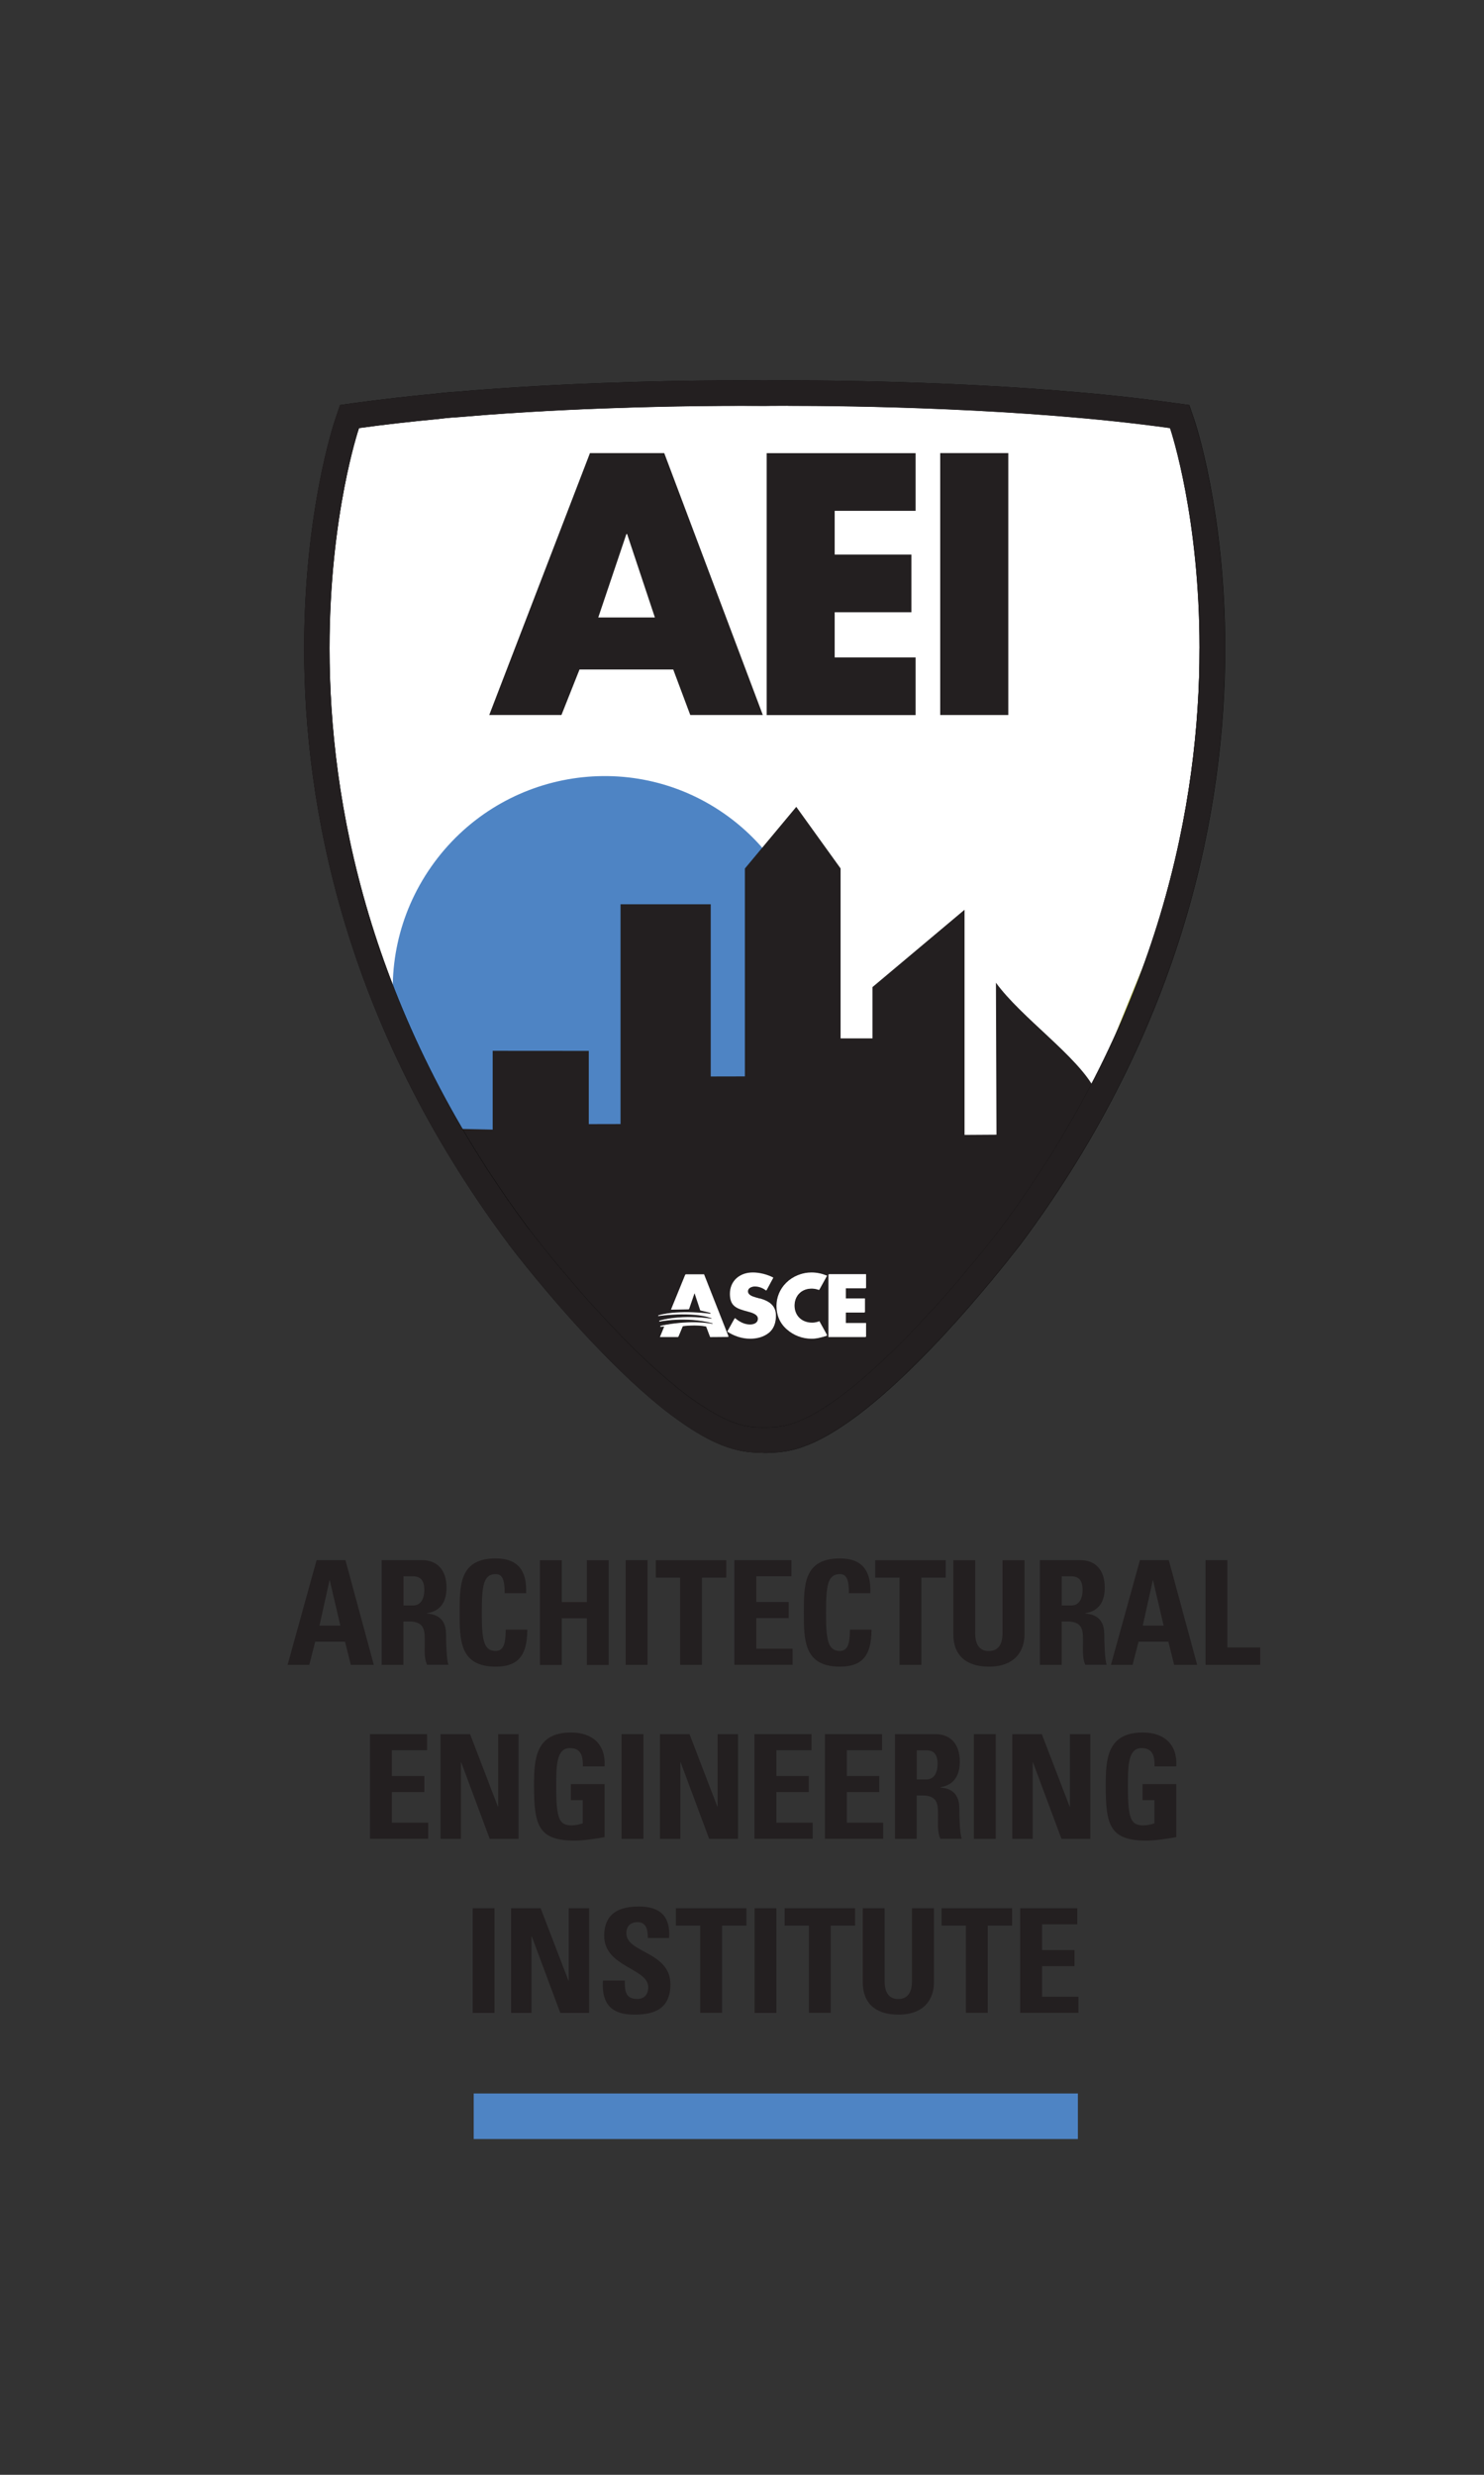 <?xml version="1.0" encoding="UTF-8"?>
<svg id="Layer_1" xmlns="http://www.w3.org/2000/svg" version="1.1" viewBox="0 0 216 360">
  <rect x="0" y="0" width="216" height="360" fill="#333333" stroke="none"/>
  <!-- Generator: Adobe Illustrator 29.1.0, SVG Export Plug-In . SVG Version: 2.1.0 Build 142)  -->
  <defs>
    <style>
      .st0 {
        fill: none;
      }

      .st1 {
        fill: #4e84c4;
      }

      .st2 {
        fill: #8a8d09;
      }

      .st3 {
        fill: #231f20;
      }

      .st4 {
        fill: #fff;
      }
    </style>
  </defs>
  <path class="st4" d="M114.69,59.02c-2.11,0-3.26.02-3.27.02h-.19s-.05,0-.05,0c-.05,0-1.2-.01-3.31-.01-6.41,0-21.34.14-37.11,1.32-1.08.08-2.17.17-3.3.27-1.24.08-2.45.17-3.68.33-3.9.37-7.79.8-11.53,1.32-.1.3-1.12,3.39-2.14,8.69-1.08,5.58-2.15,13.6-2.15,23.35v.04c0,22.05,5.52,52.92,29.01,84.41.06.07.03.03.08.11.04.06.1.14.18.24.16.21.4.51.7.9.61.78,1.5,1.89,2.59,3.23,2.2,2.67,5.24,6.23,8.64,9.81,3.4,3.57,7.16,7.17,10.77,9.88,3.66,2.74,7.06,4.57,9.93,4.68l1.13.05h.25s.31,0,.31,0l1.12-.05c1.45-.07,3.02-.54,4.71-1.36,1.66-.81,3.42-1.96,5.22-3.31,5.37-4.05,11.09-10.03,15.45-15.02,4.24-4.84,7.16-8.68,7.51-9.12,23.51-31.51,29.03-62.39,29.03-84.45v-.02s0-.06,0-.1c-.01-18.88-4.05-31.23-4.29-31.95-21.24-2.96-46.7-3.24-55.62-3.24Z"/>
  <path class="st1" d="M70.11,168.8c13.81,9.7,32.93,6.29,42.7-7.62,9.77-13.91,6.5-33.06-7.31-42.76-13.82-9.71-32.94-6.29-42.71,7.62-9.77,13.91-6.49,33.05,7.32,42.76Z"/>
  <path class="st3" d="M60.9,159.44c14.83,22.87,27.89,39.63,48.64,51.08,19.57-.51,49.79-52.09,49.79-52.09-2.49-4.78-10.67-10.39-14.37-15.48l.08,22.11-4.65.03v-32.75s-13.4,11.25-13.4,11.25v7.46s-4.64,0-4.64,0v-24.72s-6.45-8.96-6.45-8.96l-7.48,8.97v30.24s-4.97.01-4.97.01v-25.05s-13.13,0-13.13,0v31.97s-4.62.01-4.62.01v-10.65s-13.99-.01-13.99-.01v11.46s-6.8-.15-6.8-.15"/>
  <path class="st0" d="M162.27,150.66c1.57-3.47,2.96-6.9,4.19-10.28"/>
  <path class="st2" d="M162.27,150.66c-.41.9-.83,1.8-1.26,2.71,2.11-4.4,3.91-8.73,5.45-12.99"/>
  <path d="M173.07,58.91l-2.21-.3c-21.6-3-47.15-3.27-56.17-3.28-2.1,0-3.3.02-3.31.02h-.19s0,0,0,0c0,0-1.21-.02-3.31-.02-6.47,0-21.47.14-37.39,1.33-1.1.08-2.2.17-3.3.27-1.23.08-2.51.18-3.8.34-3.9.37-7.85.81-11.68,1.34l-1.08.15-1.13.16-.72,2.12c-.1.29-4.49,13.21-4.51,33.23v.07c0,22.66,5.71,54.44,29.78,86.66l.03.05.02.03c.5.66,5.76,7.53,12.41,14.51,3.49,3.66,7.36,7.38,11.23,10.29,3.88,2.87,7.75,5.18,11.98,5.41l1.15.04.33.02h.52s1.14-.06,1.14-.06c2.14-.1,4.19-.77,6.17-1.73,1.97-.97,3.89-2.24,5.82-3.67,5.79-4.37,11.65-10.55,16.12-15.66,2.23-2.56,4.11-4.84,5.44-6.5.66-.83,1.19-1.5,1.55-1.96.18-.23.32-.41.42-.54h-.01s.1-.1.1-.1l.08-.11c23.95-32.08,29.73-63.73,29.78-86.37h0s0-.34,0-.34c0-20.04-4.41-33-4.5-33.27l-.73-2.12ZM174.6,94.31v.02c0,22.06-5.53,52.94-29.03,84.45-.34.44-3.27,4.28-7.51,9.12-4.36,4.99-10.08,10.97-15.45,15.02-1.81,1.35-3.56,2.5-5.22,3.31-1.68.82-3.25,1.29-4.71,1.36l-1.12.05h-.31s-.25,0-.25,0l-1.13-.05c-2.88-.11-6.27-1.94-9.93-4.68-3.61-2.71-7.36-6.3-10.77-9.88-3.4-3.57-6.44-7.14-8.64-9.81-1.1-1.33-1.98-2.45-2.59-3.23-.3-.39-.54-.69-.7-.9-.08-.11-.14-.19-.18-.24-.06-.07-.02-.04-.08-.11-23.49-31.49-29.01-62.36-29.01-84.41v-.04c0-9.74,1.08-17.76,2.15-23.35,1.02-5.3,2.04-8.39,2.14-8.69,3.75-.52,7.63-.95,11.53-1.32,1.23-.15,2.44-.25,3.68-.33,1.12-.1,2.22-.18,3.3-.27,15.77-1.18,30.7-1.32,37.11-1.32,2.12,0,3.26.01,3.31.01h.24s1.15-.02,3.27-.02c8.92,0,34.38.28,55.62,3.24.24.72,4.28,13.07,4.29,31.95,0,.04,0,.08,0,.1Z"/>
  <path class="st3" d="M111.19,211.35l-.33-.02-1.15-.04c-4.24-.23-8.11-2.55-11.98-5.41h0c-3.88-2.91-7.74-6.63-11.23-10.29h0c-6.64-6.98-11.9-13.86-12.41-14.51h0l-.02-.03-.03-.05c-24.06-32.22-29.78-64-29.78-86.66h0v-.07h0c.01-20.02,4.41-32.95,4.51-33.23h0l.72-2.12,1.13-.16,1.08-.15c3.83-.53,7.78-.97,11.68-1.34h0c1.29-.16,2.57-.26,3.8-.34h0c1.1-.09,2.2-.18,3.3-.27h0c15.92-1.19,30.92-1.33,37.39-1.33h0c2.11,0,3.31.02,3.31.02h.2s1.2-.02,3.31-.02h0c9.02,0,34.57.28,56.17,3.28h0l2.21.3.73,2.12c.09.28,4.5,13.23,4.5,33.27h0v.34s0,0,0,0c-.04,22.64-5.82,54.29-29.78,86.37h0l-.08.11-.1.09h.01c-.1.13-.24.32-.42.55h0c-.36.46-.88,1.13-1.55,1.96h0c-1.33,1.66-3.21,3.94-5.44,6.5h0c-4.47,5.11-10.33,11.29-16.12,15.66h0c-1.92,1.43-3.85,2.7-5.82,3.67h0c-1.98.96-4.03,1.63-6.17,1.73h0l-1.14.05h-.45s-.07.01-.07.01h0ZM77.05,178.86c.04.06.1.14.18.24h0c.16.21.4.51.7.9h0c.61.78,1.5,1.89,2.59,3.23h0c2.2,2.67,5.24,6.23,8.64,9.81h0c3.4,3.57,7.16,7.17,10.77,9.88h0c3.66,2.74,7.06,4.57,9.93,4.68h0l1.13.05h.25s.31,0,.31,0l1.12-.05c1.45-.07,3.02-.54,4.71-1.36h0c1.66-.81,3.42-1.96,5.22-3.31h0c5.37-4.05,11.09-10.03,15.45-15.02h0c4.24-4.84,7.16-8.68,7.51-9.12h0c23.51-31.51,29.03-62.39,29.03-84.45h0v-.02s0-.06,0-.1h0c-.01-18.88-4.05-31.23-4.29-31.95h0c-21.24-2.96-46.7-3.24-55.62-3.24h0c-2.11,0-3.26.02-3.27.02h-.19s-.05,0-.05,0c-.05,0-1.2-.01-3.31-.01h0c-6.41,0-21.34.14-37.11,1.32h0c-1.08.08-2.17.17-3.3.27h0c-1.24.08-2.45.17-3.68.33h0c-3.9.37-7.79.8-11.53,1.32h0c-.1.3-1.12,3.39-2.14,8.69h0c-1.08,5.58-2.15,13.6-2.15,23.35h0v.04c0,22.05,5.52,52.92,29.01,84.41h0c.06.07.03.03.08.11h0Z"/>
  <g>
    <path class="st3" d="M41.86,242.18l4.22-15.23h4.2l4.13,15.23h-3.35l-.84-3.37h-4.34l-.86,3.37h-3.14ZM48,229.89h-.04l-1.46,6.58h3.04l-1.54-6.58Z"/>
    <path class="st3" d="M58.73,242.18h-3.18v-15.23h5.88c2.17,0,3.56,1.39,3.56,3.99,0,1.94-.76,3.39-2.83,3.73v.04c.7.08,2.76.25,2.76,2.99,0,.97.06,3.84.36,4.47h-3.12c-.42-.93-.34-1.96-.34-2.95,0-1.81.17-3.35-2.28-3.35h-.82v6.31ZM58.73,233.54h1.41c1.27,0,1.62-1.27,1.62-2.24,0-1.46-.61-2-1.62-2h-1.41v4.24Z"/>
    <path class="st3" d="M66.9,234.57c0-4.03,0-7.87,5.25-7.87,3.25,0,4.56,1.79,4.43,5.06h-3.12c0-2.02-.36-2.78-1.31-2.78-1.79,0-2.02,1.69-2.02,5.59s.23,5.59,2.02,5.59c1.48,0,1.41-1.9,1.46-3.1h3.14c0,4.07-1.62,5.38-4.6,5.38-5.25,0-5.25-3.88-5.25-7.87Z"/>
    <path class="st3" d="M85.42,233.05v-6.09h3.18v15.23h-3.18v-6.79h-3.65v6.79h-3.18v-15.23h3.18v6.09h3.65Z"/>
    <path class="st3" d="M91.07,242.18v-15.23h3.18v15.23h-3.18Z"/>
    <path class="st3" d="M105.71,226.96v2.53h-3.54v12.69h-3.18v-12.69h-3.54v-2.53h10.27Z"/>
    <path class="st3" d="M106.89,242.18v-15.23h8.31v2.34h-5.12v3.75h4.72v2.34h-4.72v4.45h5.29v2.34h-8.48Z"/>
    <path class="st3" d="M117,234.57c0-4.03,0-7.87,5.25-7.87,3.25,0,4.55,1.79,4.43,5.06h-3.12c0-2.02-.36-2.78-1.31-2.78-1.79,0-2.02,1.69-2.02,5.59s.23,5.59,2.02,5.59c1.48,0,1.41-1.9,1.46-3.1h3.14c0,4.07-1.62,5.38-4.6,5.38-5.25,0-5.25-3.88-5.25-7.87Z"/>
    <path class="st3" d="M137.65,226.96v2.53h-3.54v12.69h-3.18v-12.69h-3.54v-2.53h10.27Z"/>
    <path class="st3" d="M149.12,226.96v10.8c0,2.28-1.29,4.68-5.17,4.68-3.5,0-5.19-1.81-5.19-4.68v-10.8h3.18v10.59c0,1.88.8,2.62,1.96,2.62,1.39,0,2.02-.93,2.02-2.62v-10.59h3.18Z"/>
    <path class="st3" d="M154.54,242.18h-3.18v-15.23h5.88c2.17,0,3.56,1.39,3.56,3.99,0,1.94-.76,3.39-2.83,3.73v.04c.7.08,2.76.25,2.76,2.99,0,.97.06,3.84.36,4.47h-3.12c-.42-.93-.34-1.96-.34-2.95,0-1.81.17-3.35-2.28-3.35h-.82v6.31ZM154.54,233.54h1.41c1.27,0,1.62-1.27,1.62-2.24,0-1.46-.61-2-1.62-2h-1.41v4.24Z"/>
    <path class="st3" d="M161.7,242.18l4.22-15.23h4.2l4.13,15.23h-3.35l-.84-3.37h-4.34l-.87,3.37h-3.14ZM167.83,229.89h-.04l-1.46,6.58h3.04l-1.54-6.58Z"/>
    <path class="st3" d="M175.47,242.18v-15.23h3.18v12.7h4.77v2.53h-7.95Z"/>
    <path class="st3" d="M53.85,267.49v-15.23h8.31v2.34h-5.12v3.75h4.72v2.34h-4.72v4.45h5.29v2.34h-8.48Z"/>
    <path class="st3" d="M64.12,267.49v-15.23h4.3l4.05,10.54h.04v-10.54h2.97v15.23h-4.2l-4.15-11.13h-.04v11.13h-2.97Z"/>
    <path class="st3" d="M84.84,256.95c.02-1.41-.21-2.66-1.9-2.66-1.98,0-1.98,2.68-1.98,5.63,0,4.77.46,5.61,2.28,5.61.53,0,1.1-.13,1.58-.3v-3.37h-1.73v-2.34h4.91v7.72c-.86.17-3.04.51-4.3.51-5.36,0-5.97-2.21-5.97-7.99,0-3.84.19-7.74,5.4-7.74,3.12,0,5.06,1.75,4.87,4.93h-3.16Z"/>
    <path class="st3" d="M90.47,267.49v-15.23h3.18v15.23h-3.18Z"/>
    <path class="st3" d="M96.06,267.49v-15.23h4.3l4.05,10.54h.04v-10.54h2.97v15.23h-4.2l-4.15-11.13h-.04v11.13h-2.97Z"/>
    <path class="st3" d="M109.81,267.49v-15.23h8.31v2.34h-5.12v3.75h4.72v2.34h-4.72v4.45h5.29v2.34h-8.48Z"/>
    <path class="st3" d="M120.07,267.49v-15.23h8.31v2.34h-5.12v3.75h4.72v2.34h-4.72v4.45h5.29v2.34h-8.48Z"/>
    <path class="st3" d="M133.44,267.49h-3.18v-15.23h5.88c2.17,0,3.56,1.39,3.56,3.99,0,1.94-.76,3.39-2.83,3.73v.04c.7.08,2.76.25,2.76,2.99,0,.97.06,3.84.36,4.47h-3.12c-.42-.93-.34-1.96-.34-2.95,0-1.81.17-3.35-2.28-3.35h-.82v6.31ZM133.44,258.85h1.41c1.27,0,1.62-1.27,1.62-2.24,0-1.46-.61-2-1.62-2h-1.41v4.24Z"/>
    <path class="st3" d="M141.75,267.49v-15.23h3.18v15.23h-3.18Z"/>
    <path class="st3" d="M147.34,267.49v-15.23h4.3l4.05,10.54h.04v-10.54h2.97v15.23h-4.2l-4.15-11.13h-.04v11.13h-2.97Z"/>
    <path class="st3" d="M168.05,256.95c.02-1.41-.21-2.66-1.9-2.66-1.98,0-1.98,2.68-1.98,5.63,0,4.77.46,5.61,2.28,5.61.53,0,1.1-.13,1.58-.3v-3.37h-1.73v-2.34h4.91v7.72c-.86.17-3.04.51-4.3.51-5.36,0-5.97-2.21-5.97-7.99,0-3.84.19-7.74,5.4-7.74,3.12,0,5.06,1.75,4.87,4.93h-3.16Z"/>
    <path class="st3" d="M68.8,292.81v-15.23h3.18v15.23h-3.18Z"/>
    <path class="st3" d="M74.39,292.81v-15.23h4.3l4.05,10.54h.04v-10.54h2.97v15.23h-4.2l-4.15-11.13h-.04v11.13h-2.97Z"/>
    <path class="st3" d="M92.27,293.06c-3.94,0-4.68-2.32-4.51-4.96h3.18c0,1.46.06,2.68,1.81,2.68,1.08,0,1.6-.7,1.6-1.73,0-2.74-6.41-2.91-6.41-7.44,0-2.38,1.14-4.28,5.02-4.28,3.1,0,4.64,1.39,4.43,4.58h-3.1c0-1.14-.19-2.3-1.48-2.3-1.03,0-1.64.57-1.64,1.62,0,2.89,6.41,2.64,6.41,7.42,0,3.94-2.89,4.41-5.31,4.41Z"/>
    <path class="st3" d="M108.64,277.58v2.53h-3.54v12.69h-3.18v-12.69h-3.54v-2.53h10.27Z"/>
    <path class="st3" d="M109.83,292.81v-15.23h3.18v15.23h-3.18Z"/>
    <path class="st3" d="M124.46,277.58v2.53h-3.54v12.69h-3.18v-12.69h-3.54v-2.53h10.27Z"/>
    <path class="st3" d="M135.94,277.58v10.8c0,2.28-1.29,4.68-5.17,4.68-3.5,0-5.19-1.81-5.19-4.68v-10.8h3.18v10.59c0,1.88.8,2.62,1.96,2.62,1.39,0,2.02-.93,2.02-2.62v-10.59h3.18Z"/>
    <path class="st3" d="M147.31,277.58v2.53h-3.54v12.69h-3.18v-12.69h-3.54v-2.53h10.27Z"/>
    <path class="st3" d="M148.49,292.81v-15.23h8.31v2.34h-5.12v3.75h4.72v2.34h-4.72v4.45h5.29v2.34h-8.48Z"/>
  </g>
  <rect class="st1" x="68.95" y="304.53" width="87.94" height="6.63"/>
  <g>
    <path class="st4" d="M110.54,188.95l-.63-.18c-.43-.13-1.1-.34-1.1-.87s.6-.76,1.06-.76c.61,0,1.19.24,1.64.6l.99-1.83c-.85-.46-2.02-.75-2.98-.75-1.91,0-3.28,1.2-3.28,3.05s1.02,2.15,2.57,2.57c.53.14,1.5.38,1.5,1.04s-.62.92-1.2.92c-.84,0-1.58-.42-2.19-.94l-1.06,1.9c.97.65,2.15,1.04,3.34,1.04.96,0,1.96-.25,2.7-.86.76-.62.98-1.55.98-2.45,0-1.47-1.02-2.11-2.35-2.49"/>
    <path class="st4" d="M114.42,186.63c-.91.9-1.4,2.09-1.4,3.33,0,1.35.48,2.54,1.53,3.44.98.86,2.24,1.34,3.57,1.34.77,0,1.36-.18,2.19-.42v-.11l-1.09-1.97c-.33.13-.69.21-1.05.21-1.54,0-2.57-1.04-2.57-2.48s1.02-2.52,2.53-2.52c.37,0,.73.07,1.07.2l1.11-2.01v-.03c-.73-.29-1.47-.46-2.26-.46-1.34,0-2.69.55-3.62,1.47"/>
    <path class="st4" d="M103.36,194.5c-.09.01,2.63-.02,2.63-.02l-3.57-9.06h-2.68s-2.08,5.09-2.08,5.09l2.58-.04.83-2.42.85,2.57,1.46.35.04.19s-4.47-.64-7.63.21l.02.07s4.91-.71,7.73.31l.03.14s-3.94-.72-7.62.25c.02.09.02.11.02.11,0,0,3.81-.8,7.73.24v.03s.03.13.03.13c0,0-2.93-.72-7.63.25l.02.11s.28-.04.56-.05l-.63,1.54h2.62l.66-1.58s1.96-.28,3.45.05"/>
    <polyline class="st4" points="123.05 187.41 123.05 188.93 125.84 188.93 125.84 190.93 123.05 190.93 123.05 192.5 126 192.5 126 194.5 120.58 194.5 120.58 185.4 126 185.4 126 187.41"/>
  </g>
  <g>
    <path class="st3" d="M84.35,97.39l-2.63,6.62h-10.51l14.66-38.1h10.81l14.35,38.1h-10.56l-2.48-6.62h-13.64ZM91.27,77.69h-.1l-4.09,12.13h8.24l-4.04-12.13Z"/>
    <path class="st3" d="M121.49,74.3v6.37h11.17v8.39h-11.17v6.57h11.78v8.39h-21.68v-38.1h21.68v8.39h-11.78Z"/>
    <path class="st3" d="M146.76,104.01h-9.91v-38.1h9.91v38.1Z"/>
  </g>
  <g>
    <path class="st4" d="M110.6,188.9l-.63-.18c-.43-.13-1.1-.34-1.1-.87s.6-.76,1.06-.76c.61,0,1.19.24,1.64.6l.99-1.84c-.85-.46-2.02-.75-2.98-.75-1.91,0-3.28,1.21-3.28,3.05s1.02,2.15,2.57,2.57c.53.14,1.5.38,1.5,1.04s-.62.91-1.2.91c-.84,0-1.58-.42-2.19-.94l-1.06,1.9c.97.65,2.15,1.04,3.34,1.04.96,0,1.96-.25,2.7-.86.76-.62.98-1.54.98-2.45,0-1.47-1.02-2.11-2.34-2.49"/>
    <path class="st4" d="M114.48,186.58c-.91.89-1.4,2.09-1.4,3.33,0,1.35.48,2.54,1.53,3.44.98.86,2.25,1.34,3.57,1.34.77,0,1.36-.18,2.18-.42v-.11l-1.09-1.97c-.33.13-.69.21-1.05.21-1.54,0-2.57-1.04-2.57-2.48s1.02-2.52,2.54-2.52c.37,0,.73.07,1.07.2l1.11-2.01v-.03c-.73-.29-1.47-.46-2.26-.46-1.34,0-2.69.55-3.62,1.47"/>
    <path class="st4" d="M103.42,194.45c-.09.01,2.63-.02,2.63-.02l-3.57-9.06h-2.68s-2.08,5.09-2.08,5.09l2.58-.04.83-2.42.85,2.57,1.46.35.04.19s-4.47-.65-7.63.21l.02.07s4.91-.71,7.73.31l.03.14s-3.94-.72-7.62.25c.02.09.02.11.02.11,0,0,3.81-.8,7.73.24v.03s.04.13.04.13c0,0-2.93-.72-7.63.25l.02.11s.28-.04.56-.05l-.63,1.55h2.62l.66-1.58s1.96-.28,3.45.05"/>
    <polyline class="st4" points="123.12 187.36 123.12 188.88 125.9 188.88 125.9 190.88 123.12 190.88 123.12 192.45 126.06 192.45 126.06 194.45 120.64 194.45 120.64 185.35 126.06 185.35 126.06 187.36"/>
  </g>
</svg>